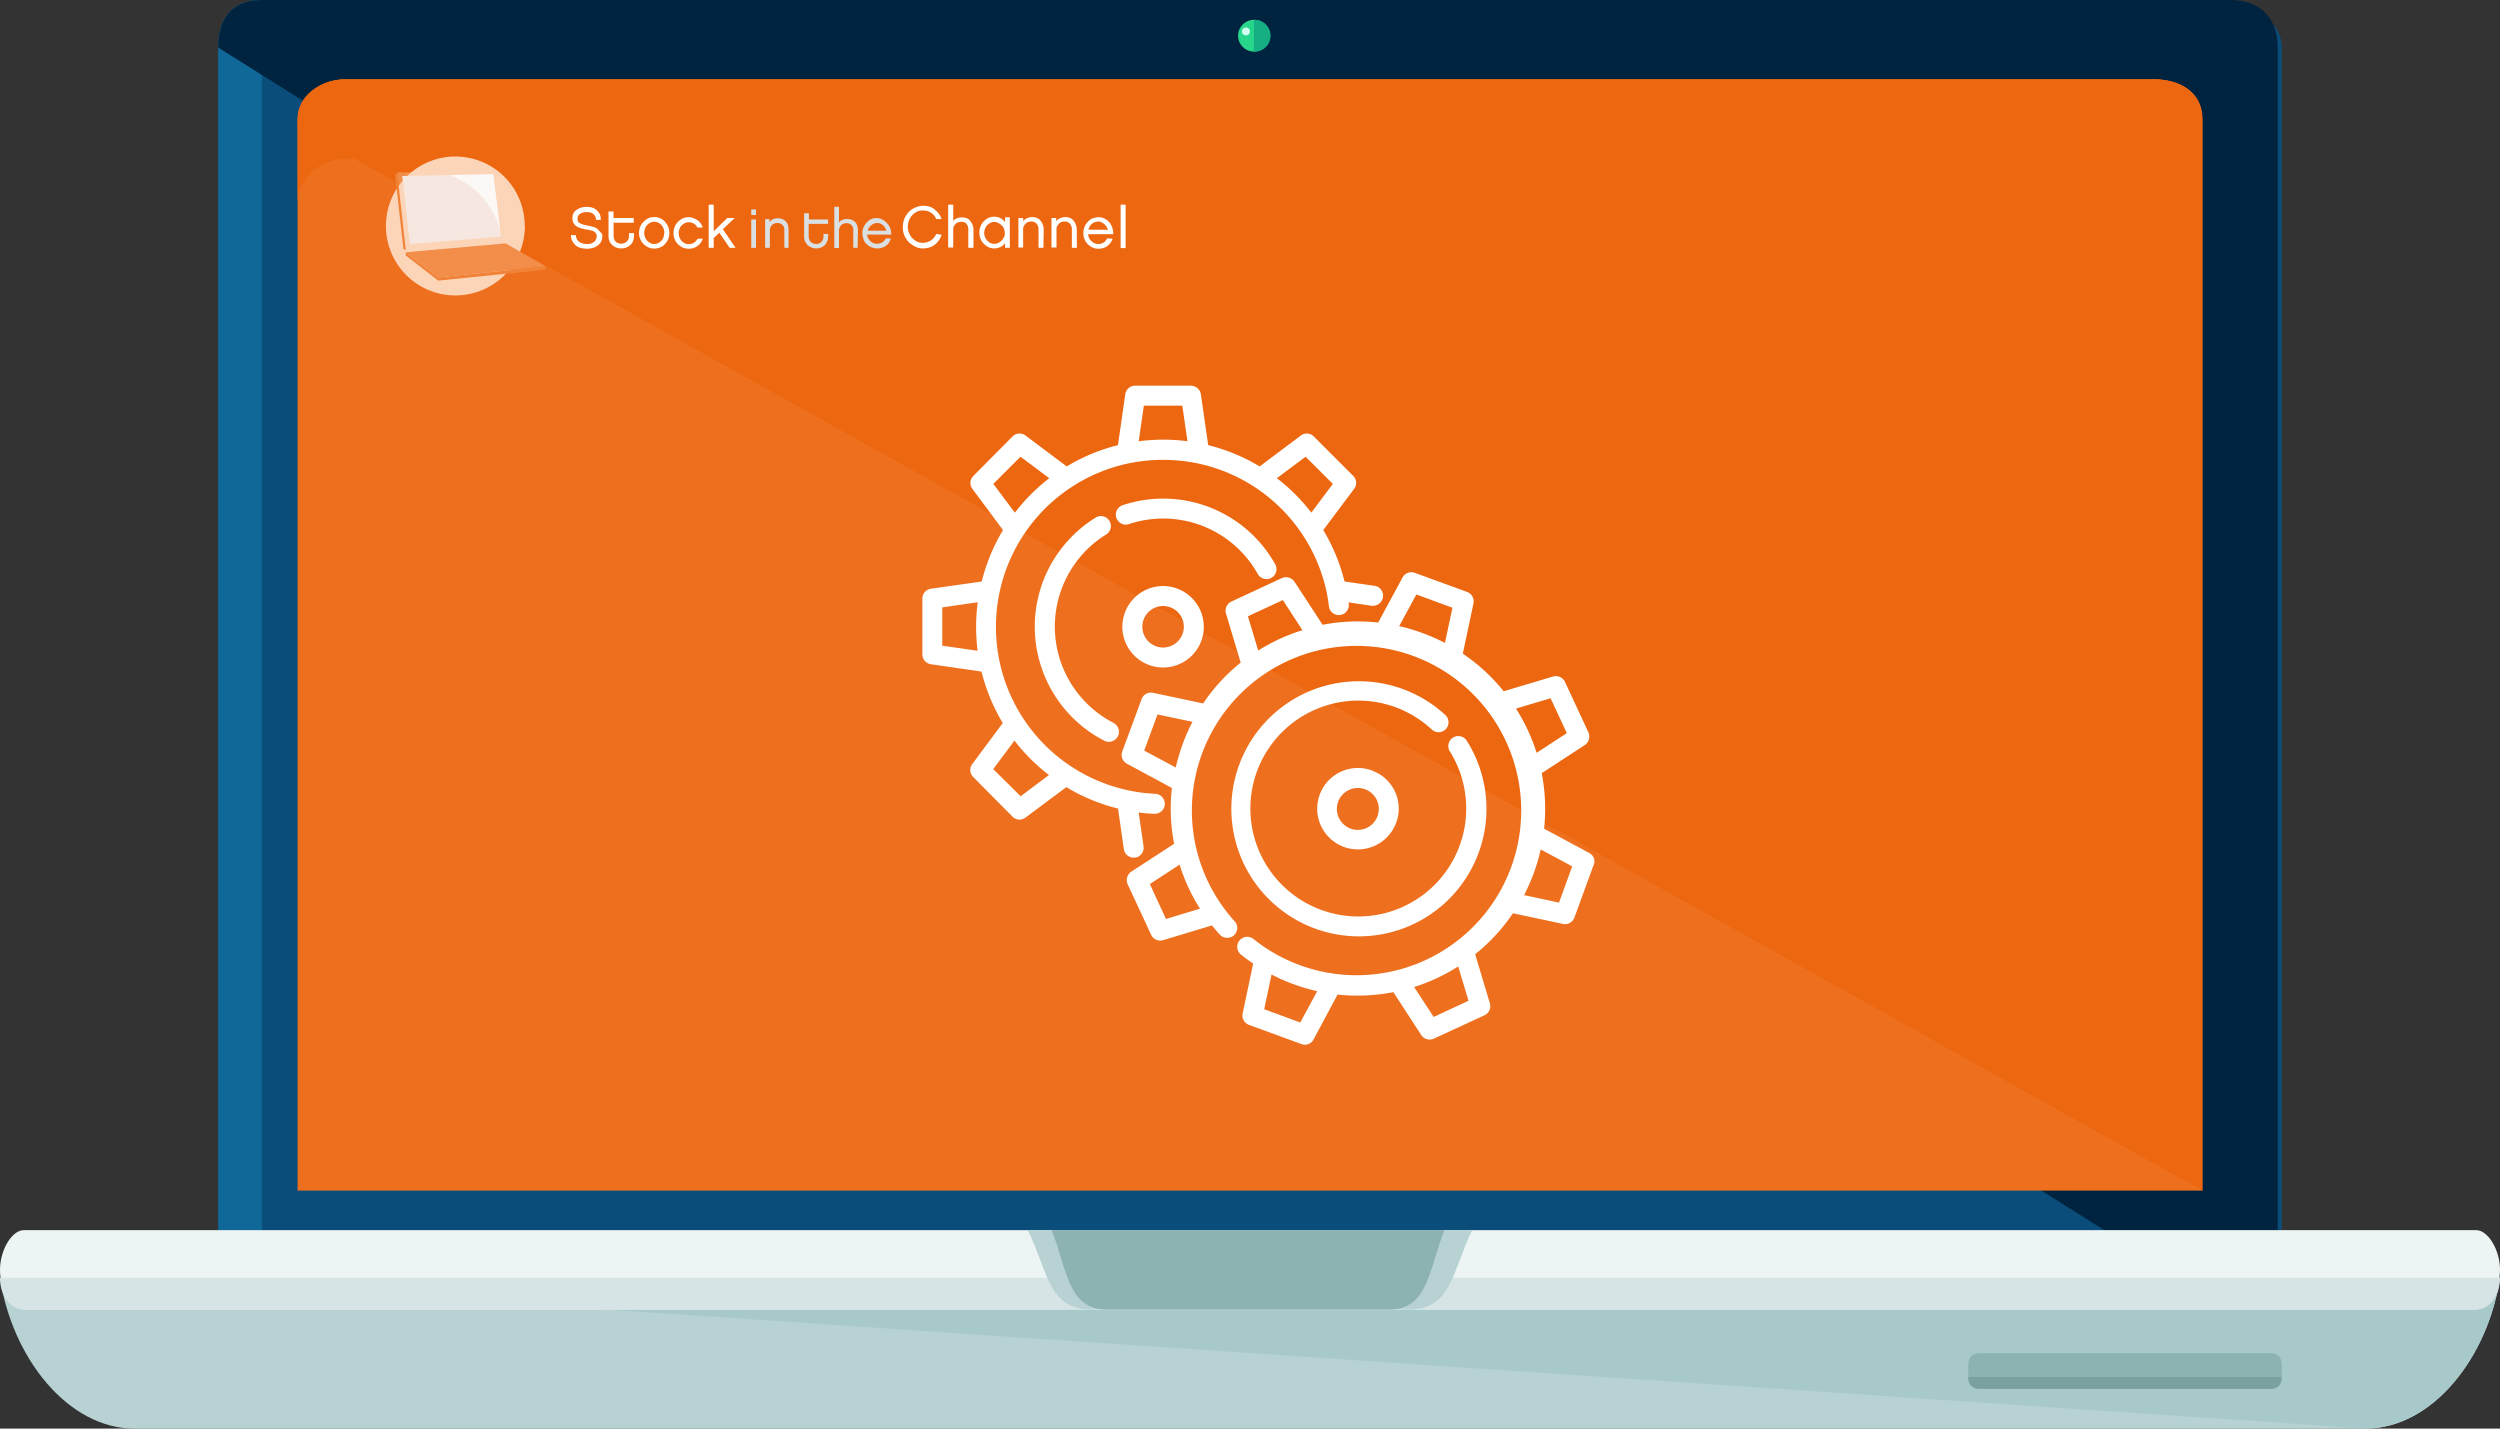<svg id="Layer_1" data-name="Layer 1" xmlns="http://www.w3.org/2000/svg" viewBox="0 0 728.73 416.42"><rect x="0" y="0" width="728.73" height="416.42" fill="#333333" stroke="none"/><defs><style>.cls-1{fill:#fff;}.cls-2{fill:#0a4d7a;}.cls-3{fill:#106899;}.cls-4{fill:#00233f;}.cls-5{fill:#ee701e;}.cls-6{fill:#ec670f;}.cls-7{fill:#27d68a;}.cls-8{fill:#15af83;}.cls-9{fill:#cfffef;}.cls-10{fill:#b8d2d3;}.cls-11{fill:#f28d4a;}.cls-12{fill:#dadfe1;}.cls-13{fill:#fcd5b8;}.cls-14{fill:#f6e8e0;}.cls-15{fill:#fbf8f6;}.cls-16{fill:#f18339;}.cls-17{fill:#a7c9c9;}.cls-18{fill:#edf4f4;}.cls-19{fill:#d6e4e5;}.cls-20{fill:#8db2b2;}.cls-21{fill:#7aa09f;}</style></defs><path class="cls-1" d="M694.9,267a13.09,13.09,0,0,0-10.23-4.89H542.05L540.78,253a13.2,13.2,0,0,0-13-11.34H516.57a5.85,5.85,0,1,0,0,11.69h11.18a1.47,1.47,0,0,1,1.45,1.26L545,367.67A13.21,13.21,0,0,0,558,379h6.34a17.55,17.55,0,1,0,33.07,0h31.25a17.54,17.54,0,1,0,33.07,0h12.7a5.85,5.85,0,0,0,0-11.69H558a1.47,1.47,0,0,1-1.45-1.26l-1.45-10.44H670.26a13.22,13.22,0,0,0,12.86-10.4L697.53,278a13.08,13.08,0,0,0-2.63-11ZM586.73,384.86a5.85,5.85,0,1,1-5.84-5.85A5.85,5.85,0,0,1,586.73,384.86Zm64.32,0A5.85,5.85,0,1,1,645.2,379,5.85,5.85,0,0,1,651.05,384.86ZM686.1,275.54l-14.41,67.23a1.48,1.48,0,0,1-1.43,1.16H553.48l-9.79-70.16h141a1.41,1.41,0,0,1,1.14.54,1.43,1.43,0,0,1,.3,1.23Z" transform="translate(-100.28 -156.95)"/><path class="cls-2" d="M765.39,520.16c0,8.1-11.57,18.51-19.66,18.51H176.62c-8.09,0-12.72-10.41-12.72-18.51V170.83c0-9.25,4.63-13.88,12.72-13.88H745.73c8.09,0,19.66,4.63,19.66,13.88Z" transform="translate(-100.28 -156.95)"/><path class="cls-3" d="M176.62,535.2c-8.09,0-12.72-6.94-12.72-15V170.83c0-9.25,4.63-13.88,12.72-13.88" transform="translate(-100.28 -156.95)"/><path class="cls-4" d="M163.9,170.83c0-9.25,4.63-13.88,12.72-13.88H750.35c8.1,0,13.88,4.63,13.88,13.88V520.16c0,8.1-9.25,16.19-17.35,16.19" transform="translate(-100.28 -156.95)"/><path class="cls-5" d="M742.26,504V191.65c0-8.09-6.94-11.56-13.88-11.56H200.91c-6.94,0-13.88,4.62-13.88,11.56V504Z" transform="translate(-100.28 -156.95)"/><path class="cls-6" d="M742.26,504V191.65c0-8.09-6.94-11.56-13.88-11.56H200.91c-8.09,0-13.88,5.78-13.88,13.88" transform="translate(-100.28 -156.95)"/><circle class="cls-7" cx="365.52" cy="10.41" r="4.63"/><path class="cls-8" d="M465.8,162.74a4.63,4.63,0,1,1,0,9.25" transform="translate(-100.28 -156.95)"/><circle class="cls-9" cx="363.18" cy="9.16" r="1.16"/><path class="cls-6" d="M728.38,180.09H200.91c-6.94,0-13.88,4.62-13.88,11.56v24.29c0-6.94,6.94-12.72,13.88-12.72H727.22c8.1,0,13.88,5.78,13.88,12.72V191.65C742.26,184.71,735.32,180.09,728.38,180.09Z" transform="translate(-100.28 -156.95)"/><path class="cls-10" d="M100.28,529.41c3.47,23.14,19.66,44,39.33,44H789.68c19.67,0,35.86-20.82,39.33-44Z" transform="translate(-100.28 -156.95)"/><polygon class="cls-11" points="115.79 50.27 144.99 49.67 147.49 70.51 118.28 72.92 115.79 50.27"/><path class="cls-1" d="M275.85,225.83a2.94,2.94,0,0,1-.35,1.55,3.84,3.84,0,0,1-.95,1.12,5.31,5.31,0,0,1-1.37.69,5.81,5.81,0,0,1-1.81.26,6.87,6.87,0,0,1-1.9-.26,4,4,0,0,1-1.46-.78,4.8,4.8,0,0,1-.95-1.29,3.48,3.48,0,0,1-.34-1.64h1.46a2.23,2.23,0,0,0,.86,1.9,3.4,3.4,0,0,0,2.16.69,3.15,3.15,0,0,0,2.24-.61,2.23,2.23,0,0,0,.77-1.55,1.65,1.65,0,0,0-.09-.69,2.24,2.24,0,0,0-.43-.6,2,2,0,0,0-.94-.43,6.74,6.74,0,0,0-1.55-.34,8.92,8.92,0,0,1-1.73-.43,4.83,4.83,0,0,1-1.29-.61,2.73,2.73,0,0,1-.77-.94,2.82,2.82,0,0,1-.26-1.3,3.41,3.41,0,0,1,.26-1.37,2,2,0,0,1,.86-1,4.36,4.36,0,0,1,1.29-.69,5.63,5.63,0,0,1,1.72-.26,5.19,5.19,0,0,1,1.72.26,3.21,3.21,0,0,1,1.3.78,4.45,4.45,0,0,1,.86,1.2,4.22,4.22,0,0,1,.26,1.55H274a2.07,2.07,0,0,0-.69-1.63,2.74,2.74,0,0,0-2-.61,3.05,3.05,0,0,0-2,.52,1.69,1.69,0,0,0-.69,1.38c0,.26.09.52.09.69s.26.34.43.52a5.88,5.88,0,0,0,.95.43,6.42,6.42,0,0,0,1.46.34c.69.17,1.21.26,1.72.43a3.08,3.08,0,0,1,1.29.69,8.34,8.34,0,0,1,.87,1c.34.08.43.6.43,1.12" transform="translate(-100.28 -156.95)"/><path class="cls-1" d="M285.06,225.74a4.09,4.09,0,0,1-.25,1.47,2.76,2.76,0,0,1-.78,1.12,2.9,2.9,0,0,1-1.21.77,4.23,4.23,0,0,1-2.92,0,3.52,3.52,0,0,1-1.21-.77,3.39,3.39,0,0,1-.78-1.12,4.09,4.09,0,0,1-.25-1.47v-7.15h1.46v1.9H285v1.38h-5.86v3.87a4,4,0,0,0,.17.95,1.93,1.93,0,0,0,.43.69,2,2,0,0,0,.69.43,3,3,0,0,0,.95.17,2.21,2.21,0,0,0,1.64-.69,2.14,2.14,0,0,0,.6-1.63v-.78h1.46v.86Z" transform="translate(-100.28 -156.95)"/><path class="cls-1" d="M291,228.07a2.43,2.43,0,0,0,1.12-.26,3.63,3.63,0,0,0,.94-.69,2.09,2.09,0,0,0,.61-1,7.48,7.48,0,0,0,.26-1.3,3.49,3.49,0,0,0-.26-1.29,2.93,2.93,0,0,0-.61-1,3.63,3.63,0,0,0-.94-.69,2.73,2.73,0,0,0-1.12-.26,2.66,2.66,0,0,0-1.12.26,3.68,3.68,0,0,0-.95.69,2.46,2.46,0,0,0-.6,1,3.3,3.3,0,0,0-.26,1.29,3.35,3.35,0,0,0,.26,1.3,2.92,2.92,0,0,0,.6,1,3.68,3.68,0,0,0,.95.69,2.4,2.4,0,0,0,1.12.26m0-7.84a4,4,0,0,1,1.72.34,4.22,4.22,0,0,1,1.38,1,6.35,6.35,0,0,1,.95,1.46,5,5,0,0,1,0,3.62,5.31,5.31,0,0,1-.95,1.46,3.57,3.57,0,0,1-1.38.95,4.43,4.43,0,0,1-3.45,0,5.45,5.45,0,0,1-1.37-.95,4.67,4.67,0,0,1-1-1.46,4.86,4.86,0,0,1,0-3.62,4.34,4.34,0,0,1,1-1.46,5.4,5.4,0,0,1,1.37-1,4,4,0,0,1,1.73-.34" transform="translate(-100.28 -156.95)"/><path class="cls-1" d="M305.13,226.52a4.17,4.17,0,0,1-4.13,2.93,4.08,4.08,0,0,1-1.72-.35,5.33,5.33,0,0,1-1.38-.95,4.67,4.67,0,0,1-.95-1.46,4.2,4.2,0,0,1-.34-1.81,4.47,4.47,0,0,1,.34-1.81,4.34,4.34,0,0,1,.95-1.46,5.28,5.28,0,0,1,1.38-1,4,4,0,0,1,1.72-.34,3.61,3.61,0,0,1,1.38.26,7.46,7.46,0,0,1,1.2.6,3.3,3.3,0,0,1,.95.95,5,5,0,0,1,.6,1.2h-1.55a3.16,3.16,0,0,0-1-1.12,3.06,3.06,0,0,0-1.55-.43,2.4,2.4,0,0,0-1.12.26,3.68,3.68,0,0,0-.95.69,2.08,2.08,0,0,0-.6,1,3.14,3.14,0,0,0-.26,1.21,3.49,3.49,0,0,0,.26,1.29,4.1,4.1,0,0,0,.6,1,4.21,4.21,0,0,0,.95.69,2.64,2.64,0,0,0,1.12.25,3,3,0,0,0,1.55-.43,3.16,3.16,0,0,0,1-1.12l1.55-.08Z" transform="translate(-100.28 -156.95)"/><polygon class="cls-1" points="214.41 72.24 212.69 72.24 209.68 67.84 208.04 69.39 208.04 72.24 206.58 72.24 206.58 59.66 208.04 59.66 208.04 67.41 212 63.54 214.16 63.54 210.71 66.81 214.41 72.24"/><path class="cls-12" d="M320.64,229.19h-1.38v-8.27h1.38Zm0-9.56h-1.38V218h1.38Z" transform="translate(-100.28 -156.95)"/><path class="cls-12" d="M330.29,229.19h-1.38v-5.08a2.12,2.12,0,0,0-.52-1.56,2.14,2.14,0,0,0-1.55-.6,2.74,2.74,0,0,0-.86.17,1.93,1.93,0,0,0-.69.43,2.12,2.12,0,0,0-.43.69,2.49,2.49,0,0,0-.17.87v5.08h-1.38v-8.36h1.29v.86a3.55,3.55,0,0,1,1-.86,3.68,3.68,0,0,1,1.38-.26,3.61,3.61,0,0,1,1.38.26,3,3,0,0,1,1,.69,2.39,2.39,0,0,1,.61,1.12,7.25,7.25,0,0,1,.17,1.47v5.08Z" transform="translate(-100.28 -156.95)"/><path class="cls-12" d="M341.66,225.91a3.3,3.3,0,0,1-.26,1.38,4.68,4.68,0,0,1-.69,1.12,3,3,0,0,1-1.12.69,3.79,3.79,0,0,1-2.76,0,4.89,4.89,0,0,1-1.12-.69,5.29,5.29,0,0,1-.77-1.12,3.61,3.61,0,0,1-.26-1.38v-6.8h1.38v1.81h5.6v1.29H336v3.7a2.74,2.74,0,0,0,.17.87,1.86,1.86,0,0,0,1.12,1.12,2.74,2.74,0,0,0,.86.17,2.07,2.07,0,0,0,2.16-2.16v-.77h1.38v.77Z" transform="translate(-100.28 -156.95)"/><path class="cls-12" d="M350.36,229.19H349v-5.08a2.12,2.12,0,0,0-.52-1.56A2.08,2.08,0,0,0,347,222a2.62,2.62,0,0,0-.86.17,1.93,1.93,0,0,0-.69.43,1.83,1.83,0,0,0-.43.69,2.48,2.48,0,0,0-.18.87v5.08h-1.37v-12h1.37v4.57a2.41,2.41,0,0,1,1-.78,3.91,3.91,0,0,1,2.75,0,3.25,3.25,0,0,1,1,.69,2.38,2.38,0,0,1,.6,1.12,6.6,6.6,0,0,1,.17,1.47l-.08,4.91Z" transform="translate(-100.28 -156.95)"/><path class="cls-12" d="M358.63,224.19a5.28,5.28,0,0,0-.43-.95,2.68,2.68,0,0,0-.61-.69,3.72,3.72,0,0,0-.77-.43,2.29,2.29,0,0,0-1.73,0,4,4,0,0,0-.77.43,6.41,6.41,0,0,0-.69.69,2,2,0,0,0-.43.95Zm1.29,2.41a4,4,0,0,1-1.47,2.07,4.67,4.67,0,0,1-4.22.34,5,5,0,0,1-1.38-.94,3.44,3.44,0,0,1-.86-1.38,5.65,5.65,0,0,1-.34-1.72,3.85,3.85,0,0,1,.34-1.73,5.53,5.53,0,0,1,.86-1.37,4.52,4.52,0,0,1,1.3-1,3.24,3.24,0,0,1,1.63-.35,3.34,3.34,0,0,1,1.55.35,4.73,4.73,0,0,1,1.38,1,4.34,4.34,0,0,1,1,1.46,4.76,4.76,0,0,1,.34,2h-7a2.18,2.18,0,0,0,.34,1.12,3.23,3.23,0,0,0,.69.86,1.84,1.84,0,0,0,.86.52,4.18,4.18,0,0,0,1,.17,3,3,0,0,0,1.55-.43,2.37,2.37,0,0,0,.94-1.12h1.47Z" transform="translate(-100.28 -156.95)"/><path class="cls-1" d="M374.73,225.48a5.72,5.72,0,0,1-.86,1.64,5.3,5.3,0,0,1-1.2,1.21,4.42,4.42,0,0,1-1.55.77,6.71,6.71,0,0,1-1.81.26,5,5,0,0,1-2.24-.52,9.1,9.1,0,0,1-1.9-1.29,8,8,0,0,1-1.29-2,5.79,5.79,0,0,1-.43-2.41,7.4,7.4,0,0,1,.43-2.41,8,8,0,0,1,1.29-2,6.2,6.2,0,0,1,4.14-1.8,6.75,6.75,0,0,1,1.89.25,3.46,3.46,0,0,1,1.55.87,8.07,8.07,0,0,1,1.21,1.2,6.77,6.77,0,0,1,.77,1.55h-1.55a3.8,3.8,0,0,0-1.46-1.81,4.43,4.43,0,0,0-2.41-.69,3.86,3.86,0,0,0-1.73.35,4.16,4.16,0,0,0-1.37,1,4.75,4.75,0,0,0-.95,1.55,4.52,4.52,0,0,0-.35,1.81,4.24,4.24,0,0,0,.35,1.81,4.75,4.75,0,0,0,.95,1.55,5.14,5.14,0,0,0,1.37,1,3.86,3.86,0,0,0,1.73.35,4.33,4.33,0,0,0,2.32-.69,4.16,4.16,0,0,0,1.55-1.9l1.55.26Z" transform="translate(-100.28 -156.95)"/><path class="cls-1" d="M384,229.19h-1.47v-5.34a2.51,2.51,0,0,0-.51-1.64,1.87,1.87,0,0,0-1.56-.6,3.45,3.45,0,0,0-.94.17,1.93,1.93,0,0,0-.69.43,4.59,4.59,0,0,0-.52.69,3.28,3.28,0,0,0-.17.86v5.34h-1.47V216.61h1.47v4.74a2.67,2.67,0,0,1,1.12-.78,3.61,3.61,0,0,1,1.38-.25,4.07,4.07,0,0,1,1.46.25,2.41,2.41,0,0,1,1,.78,4.15,4.15,0,0,1,.68,1.2,3.92,3.92,0,0,1,.26,1.47v5.17Z" transform="translate(-100.28 -156.95)"/><path class="cls-1" d="M393.17,224.88a3.49,3.49,0,0,0-.26-1.29,2.25,2.25,0,0,0-.69-1,6.43,6.43,0,0,0-1-.68,2.51,2.51,0,0,0-1.12-.26,2.58,2.58,0,0,0-1.12.26,3.84,3.84,0,0,0-.94.68,3,3,0,0,0-.61,1,3.16,3.16,0,0,0-.26,1.29,2.82,2.82,0,0,0,.26,1.21,3.9,3.9,0,0,0,.61,1,3.63,3.63,0,0,0,.94.69,2.73,2.73,0,0,0,1.12.26,2.66,2.66,0,0,0,1.12-.26,3.68,3.68,0,0,0,1-.69,3,3,0,0,0,.69-1,1.93,1.93,0,0,0,.26-1.21m1.46,4.31h-1.38v-1.38a3.31,3.31,0,0,1-1.29,1.12,4.26,4.26,0,0,1-1.81.43,3.84,3.84,0,0,1-1.72-.35,5,5,0,0,1-1.38-1,4.34,4.34,0,0,1-.95-1.46,4.39,4.39,0,0,1-.34-1.81,4.65,4.65,0,0,1,.34-1.81,4.49,4.49,0,0,1,.95-1.47,4.2,4.2,0,0,1,1.38-1,3.84,3.84,0,0,1,1.72-.34,4.26,4.26,0,0,1,1.81.43,5.26,5.26,0,0,1,1.29,1.12v-1.38h1.38Z" transform="translate(-100.28 -156.95)"/><path class="cls-1" d="M404.45,229.19H403v-5.34a2.52,2.52,0,0,0-.52-1.64,2,2,0,0,0-1.64-.69,3.88,3.88,0,0,0-.94.17,1.34,1.34,0,0,0-.69.52,4,4,0,0,0-.52.69,1.57,1.57,0,0,0-.17.86v5.34h-1.38v-8.61h1.38v.94a2.93,2.93,0,0,1,1.12-.86,3.73,3.73,0,0,1,2.93-.08,2.36,2.36,0,0,1,1,.77,4,4,0,0,1,.69,1.21,4.07,4.07,0,0,1,.26,1.46l-.09,5.26Z" transform="translate(-100.28 -156.95)"/><path class="cls-1" d="M414.19,229.19h-1.47v-5.34a2.46,2.46,0,0,0-.52-1.64,1.94,1.94,0,0,0-1.63-.69,3.87,3.87,0,0,0-.95.17,1.34,1.34,0,0,0-.69.52,5.37,5.37,0,0,0-.52.69,1.57,1.57,0,0,0-.17.86v5.34h-1.46v-8.61h1.38v.94a2.78,2.78,0,0,1,1.12-.86,3.71,3.71,0,0,1,2.92-.08,2.39,2.39,0,0,1,1,.77,4.22,4.22,0,0,1,.69,1.21,4.07,4.07,0,0,1,.26,1.46Z" transform="translate(-100.28 -156.95)"/><path class="cls-1" d="M423.23,223.93a3.25,3.25,0,0,0-.43-.94,5.37,5.37,0,0,0-.69-.78c-.26-.17-.52-.34-.86-.52a1.73,1.73,0,0,0-.86-.17,2.62,2.62,0,0,0-.86.17,2.83,2.83,0,0,0-.87.43,2.1,2.1,0,0,0-.68.78,2.81,2.81,0,0,0-.44,1Zm1.38,2.59a4.58,4.58,0,0,1-1.55,2.15,4.17,4.17,0,0,1-2.59.78,3.84,3.84,0,0,1-1.72-.35,5.51,5.51,0,0,1-1.38-.95,4.34,4.34,0,0,1-.95-1.46,4.12,4.12,0,0,1-.34-1.81,4.65,4.65,0,0,1,.34-1.81,4.34,4.34,0,0,1,.95-1.46,3.57,3.57,0,0,1,1.38-1,5.65,5.65,0,0,1,1.72-.34,3.48,3.48,0,0,1,1.64.34,4,4,0,0,1,1.38,1,3.64,3.64,0,0,1,.95,1.55,5.34,5.34,0,0,1,.34,2.06h-7.32a2.79,2.79,0,0,0,.34,1.21,2.34,2.34,0,0,0,.69.86,3.68,3.68,0,0,0,.95.61,2.2,2.2,0,0,0,1,.17,2.94,2.94,0,0,0,1.55-.43,2.9,2.9,0,0,0,1-1.21l1.55.09Z" transform="translate(-100.28 -156.95)"/><rect class="cls-1" x="326.65" y="59.66" width="1.46" height="12.66"/><path class="cls-13" d="M253.28,222.81A20.25,20.25,0,1,1,233,202.57a20.23,20.23,0,0,1,20.24,20.24" transform="translate(-100.28 -156.95)"/><polygon class="cls-11" points="147.4 70.94 159.03 77.66 127.76 80.85 118.28 73.53 147.4 70.94"/><polygon class="cls-14" points="117.25 51.3 143.78 50.79 146.02 68.96 119.49 71.12 117.25 51.3"/><path class="cls-15" d="M246.13,224.45l-2.07-16.71-12.92.26a23.29,23.29,0,0,1,15,16.45" transform="translate(-100.28 -156.95)"/><polygon class="cls-16" points="115.79 50.27 115.18 51.05 117.59 72.58 118.28 72.92 115.79 50.27"/><polygon class="cls-16" points="118.28 74.47 118.28 73.53 127.76 80.85 159.03 77.66 159.03 78.61 127.76 81.8 118.28 74.47"/><path class="cls-17" d="M789.68,573.37c19.67,0,35.86-20.82,39.33-44L106.06,527.1" transform="translate(-100.28 -156.95)"/><path class="cls-18" d="M829,527.1c0,5.78-3.47,11.57-6.94,11.57H107.22c-3.47,0-6.94-5.79-6.94-11.57h0c0-5.78,3.47-11.57,6.94-11.57H822.07c3.47,0,6.94,5.79,6.94,11.57Z" transform="translate(-100.28 -156.95)"/><path class="cls-19" d="M829,529.41h0c0,5.79-3.47,9.26-6.94,9.26H107.22c-3.47,0-6.94-3.47-6.94-9.26h0" transform="translate(-100.28 -156.95)"/><path class="cls-10" d="M399.87,515.53c5.78,11.57,5.78,23.14,18.51,23.14h92.53c12.73,0,12.73-11.57,18.51-23.14Z" transform="translate(-100.28 -156.95)"/><path class="cls-20" d="M406.81,515.53c4.63,11.57,4.63,23.14,16.19,23.14h82.13c11.57,0,11.57-11.57,16.19-23.14Z" transform="translate(-100.28 -156.95)"/><path class="cls-20" d="M765.39,558.33q0,3.46-3.47,3.47H677.48q-3.47,0-3.47-3.47v-3.47q0-3.47,3.47-3.47h84.44q3.47,0,3.47,3.47Z" transform="translate(-100.28 -156.95)"/><path class="cls-21" d="M765.39,558.33h0q0,3.46-3.47,3.47H677.48q-3.47,0-3.47-3.47h0" transform="translate(-100.28 -156.95)"/><path class="cls-1" d="M472,321.43a37.41,37.41,0,0,0-44.47-17.22,2.9,2.9,0,0,0,1.83,5.51,31.58,31.58,0,0,1,37.55,14.54,2.91,2.91,0,0,0,5.09-2.83Z" transform="translate(-100.28 -156.95)"/><path class="cls-1" d="M424.85,367.66a31.58,31.58,0,0,1-2.19-54.88,2.9,2.9,0,1,0-2.94-5s-.08,0-.12.08a37.38,37.38,0,0,0,2.57,65,2.94,2.94,0,0,0,3.94-1.26,2.86,2.86,0,0,0-1.26-3.91Z" transform="translate(-100.28 -156.95)"/><path class="cls-1" d="M439.31,327.78a11.87,11.87,0,1,0,11.87,11.87h0A11.88,11.88,0,0,0,439.31,327.78Zm0,17.92a6.05,6.05,0,1,1,6.05-6.05h0A6.06,6.06,0,0,1,439.31,345.7Z" transform="translate(-100.28 -156.95)"/><path class="cls-1" d="M500.93,327.71l-8.73-1.26a54.22,54.22,0,0,0-6.2-15l9-12a2.87,2.87,0,0,0-.27-3.79l-11.48-11.48a2.87,2.87,0,0,0-3.79-.27l-12,9a54.09,54.09,0,0,0-15-6.2l-2.14-14.85a3,3,0,0,0-2.87-2.49H431.16a2.9,2.9,0,0,0-2.87,2.49l-2.14,14.85a54.28,54.28,0,0,0-14.93,6.2l-12-9a2.87,2.87,0,0,0-3.79.26L384,295.68a2.86,2.86,0,0,0-.27,3.78l8.92,12a54.53,54.53,0,0,0-6.2,15l-14.81,2.1a2.89,2.89,0,0,0-2.49,2.87v16.27a2.9,2.9,0,0,0,2.49,2.87l14.74,2.14a54.78,54.78,0,0,0,6.2,15l-8.88,11.94a2.87,2.87,0,0,0,.26,3.79L395.42,395a2.86,2.86,0,0,0,3.78.27l11.91-8.88a53.78,53.78,0,0,0,15.07,6.24l1.69,11.82a2.88,2.88,0,0,0,2.87,2.49,1.5,1.5,0,0,0,.42,0,2.89,2.89,0,0,0,2.45-3.29l-1.42-9.87a43.39,43.39,0,0,0,4.48.38h.15a2.91,2.91,0,1,0,.16-5.82A48.71,48.71,0,0,1,429.36,292a49.76,49.76,0,0,1,19.9,0A48.7,48.7,0,0,1,487,329.62c.26,1.34.49,2.68.65,4.06a2.91,2.91,0,0,0,5.78-.69,1.85,1.85,0,0,0-.08-.46l6.74,1a1.46,1.46,0,0,0,.42,0,2.92,2.92,0,0,0,2.91-2.91,2.84,2.84,0,0,0-2.49-2.91ZM385.24,346.65l-10.3-1.49V334l10.33-1.5a57,57,0,0,0-.46,7.16A60.48,60.48,0,0,0,385.24,346.65Zm20.81,36.21-8.26,6.2-8-7.93,6.2-8.3A54.07,54.07,0,0,0,406.05,382.86ZM397.21,305c-.38.46-.72.92-1.11,1.38L389.83,298l7.92-7.92,8.38,6.27A54.89,54.89,0,0,0,397.21,305Zm35-19.44,1.49-10.37h11.22l1.49,10.37A55.32,55.32,0,0,0,432.23,285.57Zm40.26,10.79,8.38-6.27L488.8,298l-6.28,8.38A54.12,54.12,0,0,0,472.49,296.36Z" transform="translate(-100.28 -156.95)"/><path class="cls-1" d="M527.76,372.75a2.92,2.92,0,0,0-4.94,3.1,31.46,31.46,0,1,1-5.17-6.24,2.89,2.89,0,1,0,3.94-4.24,37.18,37.18,0,1,0,6.17,7.38Z" transform="translate(-100.28 -156.95)"/><path class="cls-1" d="M500.24,381.55a11.87,11.87,0,1,0,7,15.24h0a11.75,11.75,0,0,0-6.89-15.16A.28.28,0,0,0,500.24,381.55Zm1.61,13.21a6.11,6.11,0,1,1,.34-2.07A6.33,6.33,0,0,1,501.85,394.76Z" transform="translate(-100.28 -156.95)"/><path class="cls-1" d="M563.54,405.59l-13.17-7.08a54.27,54.27,0,0,0-.69-16.19l12.56-8.19a3,3,0,0,0,1.07-3.67l-6.85-14.74a2.94,2.94,0,0,0-3.48-1.57l-14.39,4.29a54.16,54.16,0,0,0-11.91-10.95l3.1-14.65a2.9,2.9,0,0,0-1.83-3.33l-15.27-5.59a2.92,2.92,0,0,0-3.56,1.34L502,338.42a53.61,53.61,0,0,0-16.19.65l-8.19-12.55a3,3,0,0,0-3.67-1.07l-14.74,6.85a2.94,2.94,0,0,0-1.57,3.48l4.29,14.32A53,53,0,0,0,451,362l-14.62-3.1a2.9,2.9,0,0,0-3.33,1.83L427.41,376a2.92,2.92,0,0,0,1.34,3.56l13.13,7.08a53.49,53.49,0,0,0,.65,16.27l-12.48,8.11a3,3,0,0,0-1.07,3.68l6.85,14.73a2.87,2.87,0,0,0,2.64,1.68,3,3,0,0,0,.84-.11l14.24-4.29c.76.92,1.53,1.84,2.33,2.72a3,3,0,0,0,4.14.11,2.88,2.88,0,0,0,.19-4,48,48,0,1,1,5.55,5.2,2.92,2.92,0,1,0-3.64,4.56h0q1.67,1.32,3.45,2.52l-3.07,14.54a2.91,2.91,0,0,0,1.84,3.33l15.27,5.59a2.78,2.78,0,0,0,1,.19,2.86,2.86,0,0,0,2.56-1.53l7-13.09a54.8,54.8,0,0,0,16.27-.69l8.11,12.48a2.94,2.94,0,0,0,3.67,1.07L533,452.89a2.93,2.93,0,0,0,1.57-3.48l-4.29-14.31a53.47,53.47,0,0,0,11-11.94l14.59,3.1a3.66,3.66,0,0,0,.61.07,2.9,2.9,0,0,0,2.72-1.91l5.58-15.27A2.71,2.71,0,0,0,563.54,405.59ZM450.07,421.82l-9.92,3-4.7-10.18,8.68-5.66A53.06,53.06,0,0,0,450.07,421.82ZM445,373.9a57.61,57.61,0,0,0-2,6.77l-9.19-4.93,3.87-10.53,10.21,2.15A54.08,54.08,0,0,0,445,373.9Zm28.24-30.69a52.32,52.32,0,0,0-6.2,3.37l-3-10,10.18-4.71,5.71,8.77A56.61,56.61,0,0,0,473.22,343.21Zm48.22,1.15a56.36,56.36,0,0,0-13.32-4.9l5-9.23,10.52,3.87ZM479.3,455l-10.52-3.87L470.92,441a51.5,51.5,0,0,0,6.51,2.87,54.61,54.61,0,0,0,6.81,2Zm38.89-1.61-5.7-8.73a54.8,54.8,0,0,0,12.85-6l3,10Zm24-89.9,10.07-3L557,370.65l-8.81,5.74A54.41,54.41,0,0,0,542.18,363.49Zm12.52,56.57-10.18-2.19a55.31,55.31,0,0,0,4.86-13.31l9.18,4.93Z" transform="translate(-100.28 -156.95)"/></svg>